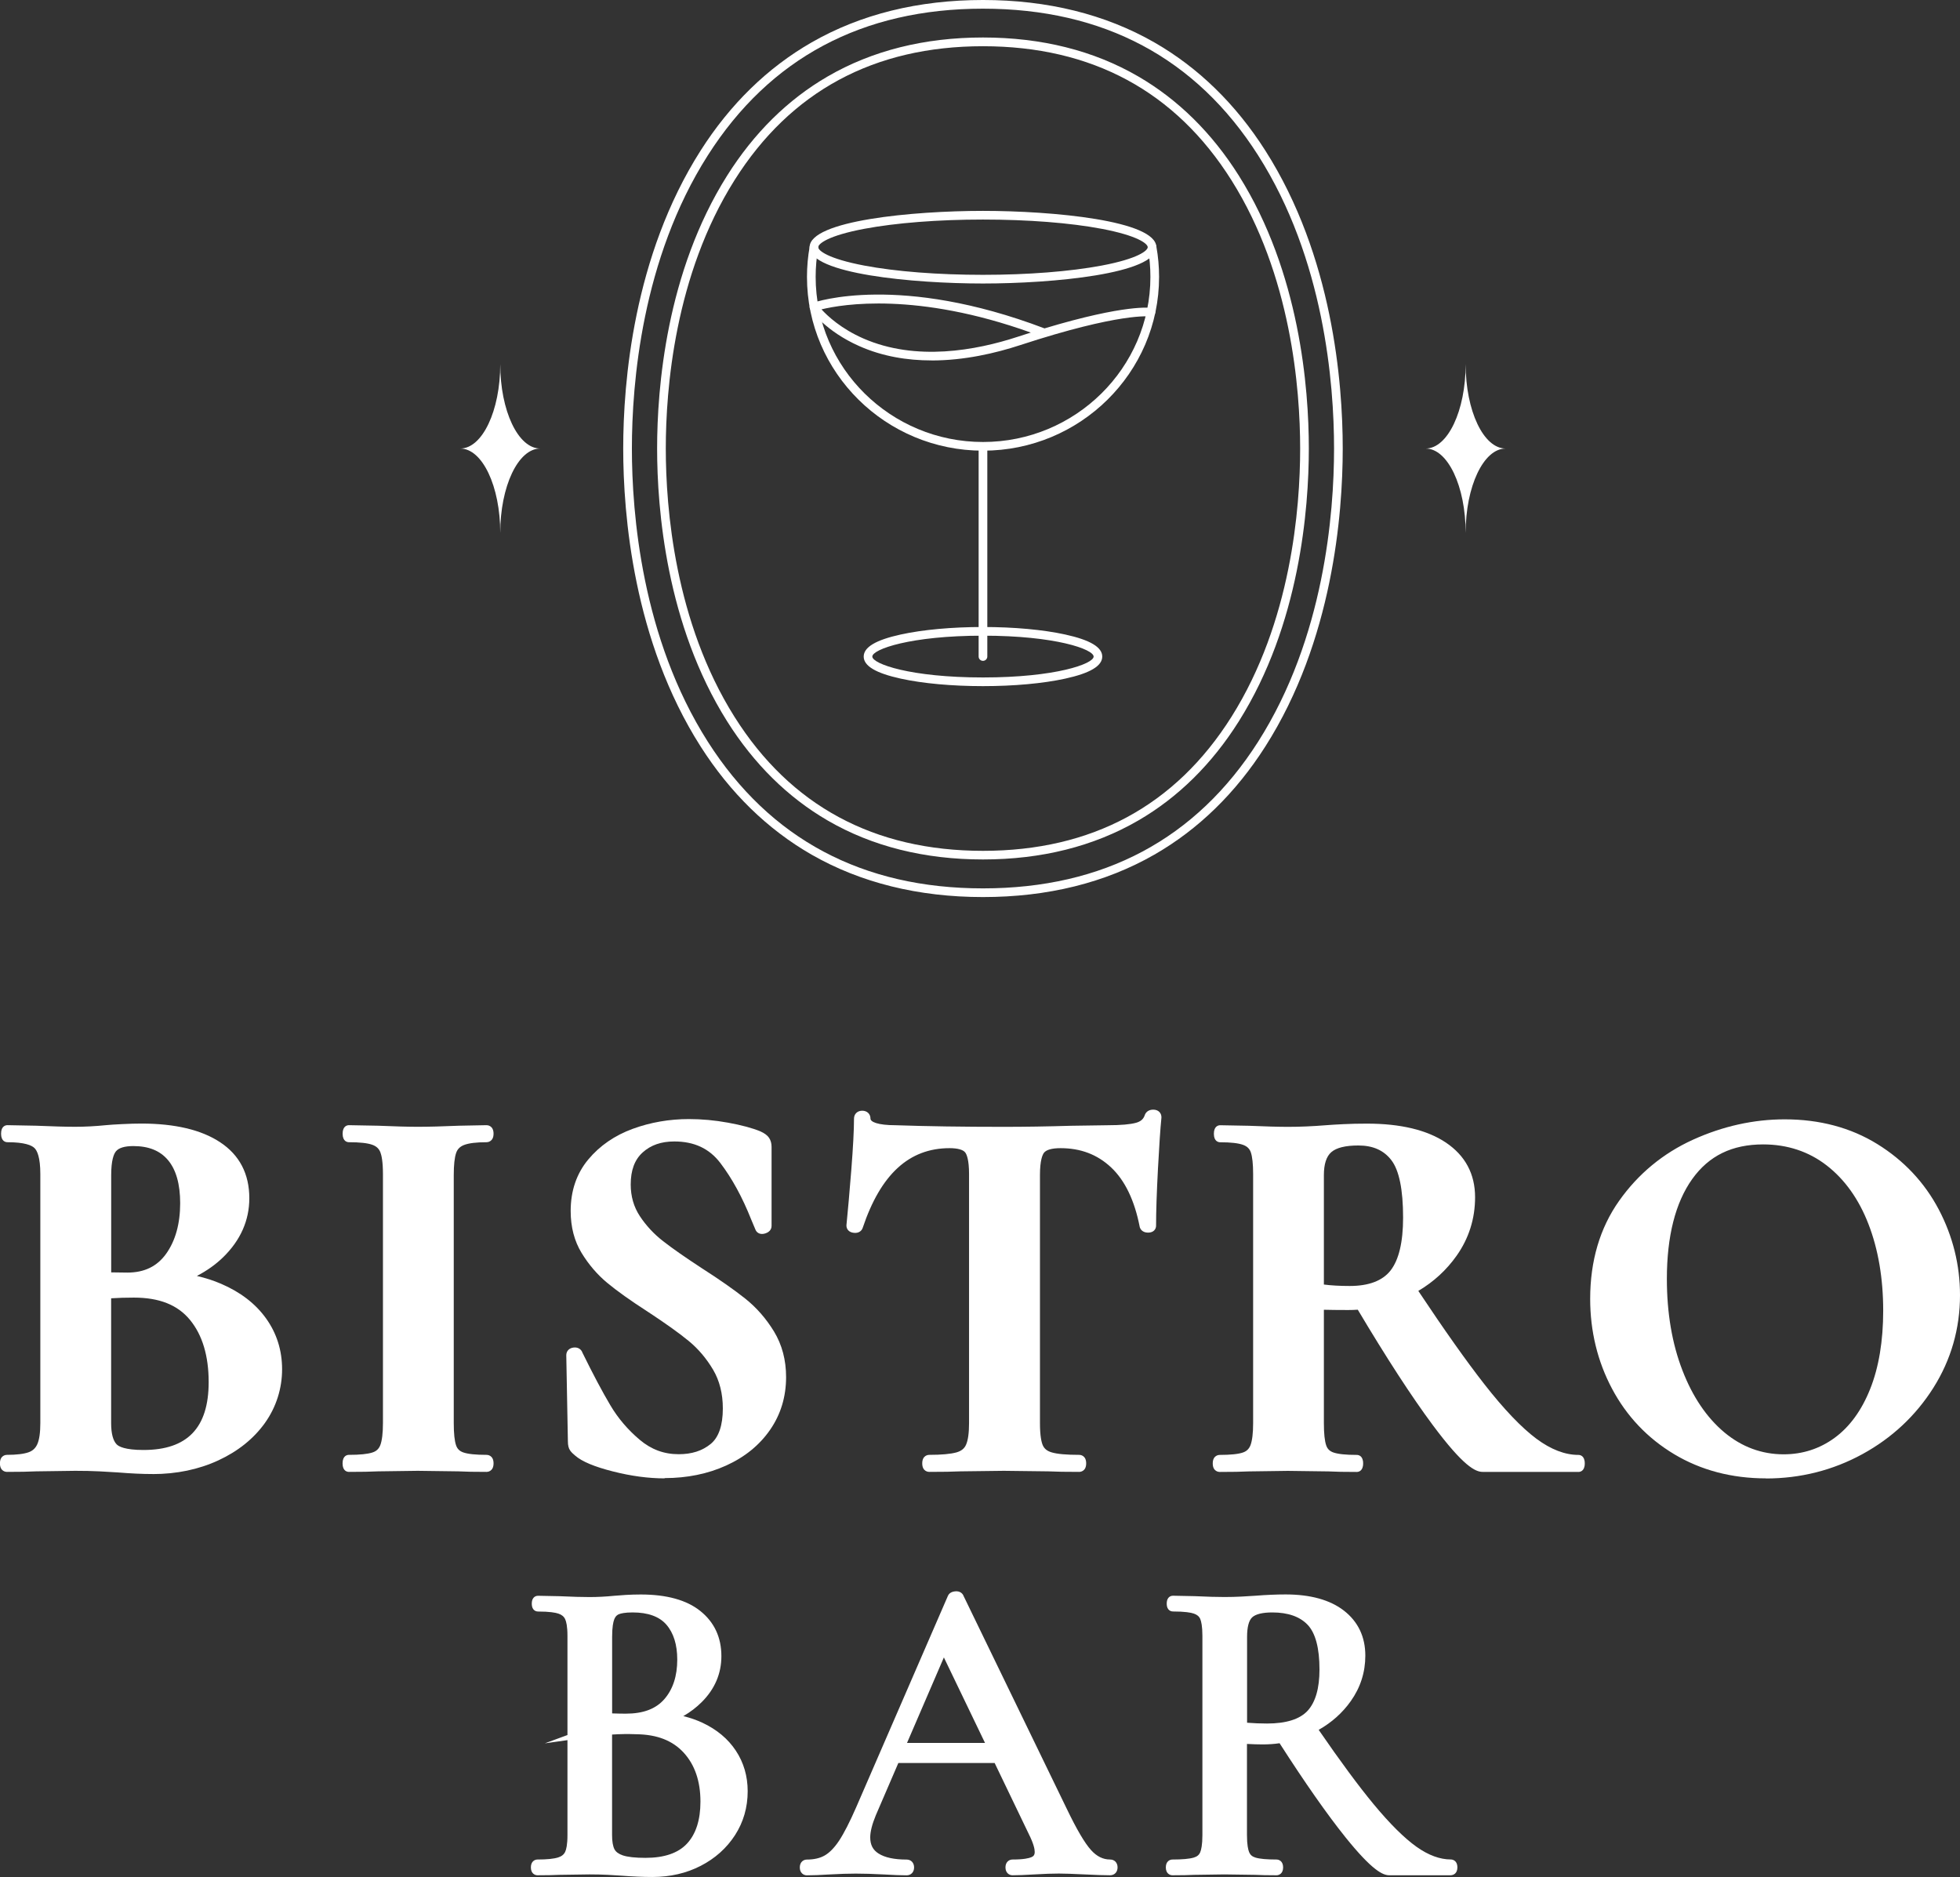 <?xml version="1.0" encoding="UTF-8"?>
<svg xmlns="http://www.w3.org/2000/svg" id="Capa_2" data-name="Capa 2" viewBox="0 0 365.95 350.43">
  <rect x="0" y="0" width="365.95" height="350.43" fill="#333333" stroke="none"/>
  <defs>
    <style>
      .cls-1 {
        fill: #fff;
        stroke-width: 0px;
      }
    </style>
  </defs>
  <g id="Capa_1-2" data-name="Capa 1">
    <g>
      <g>
        <g>
          <g>
            <g>
              <path class="cls-1" d="m183.53,52.93c-13.01,0-32.37-1.8-32.37-6.78s19.36-6.78,32.37-6.78,32.37,1.8,32.37,6.78-19.36,6.78-32.37,6.78Zm0-11.94c-8.38,0-16.26.62-22.17,1.73-6.79,1.28-8.59,2.8-8.59,3.43s1.79,2.14,8.59,3.43c5.91,1.12,13.79,1.73,22.17,1.73s16.26-.62,22.17-1.73c6.79-1.28,8.59-2.8,8.59-3.43s-1.79-2.14-8.59-3.43c-5.91-1.12-13.79-1.73-22.17-1.73Z"></path>
              <path class="cls-1" d="m183.53,84.14c-18.12,0-32.86-14.55-32.86-32.44,0-1.91.17-3.83.51-5.7.08-.44.5-.73.94-.65.44.08.73.5.65.94-.32,1.77-.48,3.59-.48,5.41,0,16.99,14.02,30.82,31.25,30.82s31.25-13.83,31.25-30.82c0-1.82-.16-3.64-.48-5.41-.08-.44.21-.86.65-.94.44-.08.86.21.94.65.34,1.87.51,3.78.51,5.7,0,17.88-14.74,32.44-32.86,32.44Z"></path>
            </g>
            <path class="cls-1" d="m183.53,123.38c-.45,0-.81-.36-.81-.81v-39.13c0-.45.36-.81.81-.81s.81.36.81.81v39.13c0,.45-.36.81-.81.81Z"></path>
            <path class="cls-1" d="m183.53,128.1c-5.79,0-11.24-.5-15.35-1.4-4.66-1.02-6.92-2.37-6.92-4.12s2.26-3.1,6.92-4.12c4.11-.9,9.56-1.4,15.35-1.4s11.24.5,15.35,1.4c4.66,1.02,6.92,2.37,6.92,4.12s-2.26,3.1-6.92,4.12c-4.11.9-9.56,1.4-15.35,1.4Zm0-9.42c-13.56,0-20.66,2.54-20.66,3.9s7.1,3.9,20.66,3.9,20.66-2.54,20.66-3.9-7.1-3.9-20.66-3.9Z"></path>
          </g>
          <path class="cls-1" d="m173.92,67.29c-4.49,0-9.12-.73-13.5-2.68-6.25-2.77-9.01-6.67-9.12-6.83-.14-.21-.18-.47-.1-.71s.26-.43.5-.51c.65-.23,16.28-5.52,43.32,4.75,15.28-4.59,19.81-3.84,20.01-3.81.44.08.73.5.65.94-.08.44-.5.73-.93.65-.1-.01-5.6-.77-24.26,5.34-4.61,1.51-10.45,2.87-16.56,2.87Zm-20.54-9.53c1.16,1.27,3.69,3.62,7.79,5.42,9.86,4.33,21.1,2.23,28.8-.29.86-.28,1.69-.55,2.49-.8-21.26-7.62-35.15-5.29-39.09-4.33Z"></path>
        </g>
        <path class="cls-1" d="m183.53,160.46c-10.92,0-20.68-2.44-28.99-7.27-7.44-4.32-13.76-10.55-18.78-18.52-11.37-18.06-13.07-39.66-13.07-50.94s1.7-32.88,13.07-50.94c5.02-7.97,11.34-14.21,18.78-18.52,8.31-4.82,18.06-7.27,28.99-7.27s20.68,2.44,28.99,7.27c7.44,4.32,13.76,10.55,18.78,18.52,11.37,18.06,13.07,39.66,13.07,50.94s-1.7,32.88-13.07,50.94c-5.02,7.97-11.34,14.21-18.78,18.52-8.31,4.82-18.06,7.27-28.99,7.27Zm0-151.83c-20.33,0-35.94,8.42-46.4,25.03-11.16,17.72-12.82,38.98-12.82,50.08s1.67,32.36,12.82,50.08c10.46,16.61,26.07,25.03,46.4,25.03s35.94-8.42,46.4-25.03c11.16-17.72,12.82-38.98,12.82-50.08s-1.67-32.36-12.82-50.08c-10.46-16.61-26.07-25.03-46.4-25.03Z"></path>
        <path class="cls-1" d="m183.53,167.48c-12.06,0-22.83-2.67-32-7.92-8.21-4.71-15.19-11.51-20.73-20.21-12.56-19.71-14.44-43.3-14.44-55.61s1.88-35.89,14.44-55.61c5.54-8.7,12.52-15.5,20.73-20.21,9.17-5.26,19.94-7.92,32-7.92s22.83,2.67,32,7.92c8.21,4.71,15.19,11.51,20.73,20.21,12.56,19.71,14.44,43.3,14.44,55.61s-1.88,35.89-14.44,55.61c-5.54,8.7-12.52,15.5-20.73,20.21-9.17,5.26-19.94,7.92-32,7.92Zm0-165.86c-22.5,0-39.79,9.21-51.37,27.38-12.34,19.37-14.18,42.61-14.18,54.74s1.84,35.37,14.18,54.74c11.58,18.17,28.86,27.38,51.37,27.38s39.79-9.21,51.37-27.38c12.34-19.37,14.18-42.61,14.18-54.74s-1.84-35.37-14.18-54.74c-11.58-18.17-28.86-27.38-51.37-27.38Z"></path>
      </g>
      <g>
        <path class="cls-1" d="m273.65,67.99h0c0,8.7-3.35,15.75-7.47,15.75h0c4.13,0,7.47,7.05,7.47,15.75h0c0-8.7,3.35-15.75,7.47-15.75h0c-4.13,0-7.47-7.05-7.47-15.75Z"></path>
        <path class="cls-1" d="m93.4,67.99h0c0,8.7-3.35,15.75-7.47,15.75h0c4.13,0,7.47,7.05,7.47,15.75h0c0-8.7,3.35-15.75,7.47-15.75h0c-4.13,0-7.47-7.05-7.47-15.75Z"></path>
      </g>
      <g>
        <g>
          <path class="cls-1" d="m40.9,240.58c3.45,1.47,6.11,3.51,7.98,6.12,1.87,2.61,2.81,5.59,2.81,8.94s-1,6.63-3.01,9.44c-2.01,2.81-4.79,5.04-8.33,6.68-3.55,1.64-7.5,2.46-11.85,2.46-1.87,0-4.02-.1-6.43-.3-.94-.07-2.09-.13-3.46-.2-1.37-.07-2.9-.1-4.57-.1l-7.33.1c-1.34.07-3.15.1-5.42.1-.2,0-.3-.2-.3-.6s.1-.6.3-.6c1.94,0,3.41-.18,4.42-.55,1-.37,1.72-1.04,2.16-2.01.43-.97.65-2.43.65-4.37v-46.49c0-2.81-.47-4.67-1.41-5.57-.94-.9-2.85-1.36-5.72-1.36-.14,0-.2-.2-.2-.6s.07-.6.2-.6l5.32.1c3.08.13,5.52.2,7.33.2s3.82-.1,5.82-.3c.67-.07,1.67-.13,3.01-.2,1.34-.07,2.51-.1,3.51-.1,6.09,0,10.81,1.1,14.16,3.31,3.35,2.21,5.02,5.42,5.02,9.64,0,3.88-1.52,7.31-4.57,10.29-3.05,2.98-7.41,5.04-13.1,6.18l1.1-1.81c4.48,0,8.45.74,11.9,2.21Zm-20.03-26.26c-.74.9-1.1,2.6-1.1,5.07v19.68l-3.72-.7c2.95.13,5.52.2,7.73.2,3.48,0,6.16-1.31,8.03-3.92,1.87-2.61,2.81-5.96,2.81-10.04,0-3.82-.84-6.71-2.51-8.69-1.67-1.97-4.08-2.96-7.23-2.96-1.94,0-3.28.45-4.02,1.36Zm19.08,43.73c0-5.15-1.24-9.24-3.72-12.25-2.48-3.01-6.23-4.52-11.25-4.52-3.28,0-6.12.2-8.53.6l3.31-1.21v25c0,2.21.43,3.77,1.31,4.67.87.9,2.78,1.36,5.72,1.36,8.77,0,13.15-4.55,13.15-13.66Z"></path>
          <path class="cls-1" d="m28.5,275.2c-1.89,0-4.08-.1-6.51-.3-.87-.06-2-.13-3.43-.2-1.38-.07-2.9-.1-4.52-.1l-7.32.1c-1.32.07-3.11.1-5.44.1-.13,0-1.29-.04-1.29-1.59s1.16-1.59,1.29-1.59c1.82,0,3.19-.17,4.08-.49.75-.27,1.27-.76,1.6-1.49.38-.84.57-2.17.57-3.96v-46.49c0-3.14-.6-4.38-1.1-4.86-.51-.49-1.8-1.08-5.04-1.08-.28,0-1.19-.11-1.19-1.59s.91-1.59,1.19-1.59l5.34.1c3.05.13,5.5.2,7.31.2s3.76-.1,5.73-.3c.7-.07,1.73-.14,3.06-.2,1.39-.07,2.55-.1,3.56-.1,6.26,0,11.21,1.17,14.7,3.48,3.63,2.39,5.46,5.91,5.46,10.46,0,4.14-1.64,7.84-4.87,11-1.38,1.35-3.02,2.52-4.92,3.51,1.59.37,3.1.85,4.51,1.46h0c3.6,1.54,6.43,3.71,8.4,6.46,1.99,2.77,3,5.97,3,9.51s-1.08,7.04-3.2,10.01c-2.1,2.94-5.04,5.3-8.72,7-3.66,1.69-7.79,2.55-12.26,2.55Zm-14.47-2.58c1.66,0,3.22.03,4.62.1,1.45.07,2.59.14,3.49.2,2.38.2,4.52.3,6.36.3,4.19,0,8.03-.8,11.43-2.37,3.37-1.56,6.05-3.7,7.94-6.35,1.88-2.63,2.83-5.61,2.83-8.86s-.88-5.93-2.63-8.36c-1.76-2.45-4.3-4.4-7.57-5.79h0c-2.11-.9-4.45-1.52-6.98-1.85-1.2.44-2.49.83-3.84,1.15,3.05.71,5.5,2.17,7.31,4.38,2.61,3.18,3.94,7.51,3.94,12.88,0,9.58-4.89,14.64-14.14,14.64-3.26,0-5.36-.54-6.44-1.66-1.06-1.1-1.58-2.85-1.58-5.35v-23.11c-.76.08-1.48.18-2.16.29l-.5-1.9,2.83-1.03-3.08-.58.23-1.96c.93.04,1.82.08,2.68.11v-18.1c0-2.74.43-4.6,1.33-5.69h0c.93-1.14,2.54-1.72,4.78-1.72,3.43,0,6.12,1.11,7.98,3.31,1.82,2.15,2.74,5.29,2.74,9.32,0,4.27-1.01,7.85-3,10.62-.61.85-1.3,1.58-2.07,2.18.94.04,1.85.11,2.75.21,2.85-1.1,5.2-2.55,7.02-4.32,2.87-2.81,4.27-5.95,4.27-9.58,0-3.9-1.5-6.78-4.58-8.81-3.17-2.09-7.75-3.15-13.61-3.15-.96,0-2.13.03-3.47.1-1.3.07-2.3.13-2.96.2-2.03.2-4.02.31-5.92.31s-4.32-.07-7.36-.2c.44.21.82.47,1.12.76,1.15,1.11,1.71,3.17,1.71,6.28v46.49c0,2.1-.24,3.66-.74,4.77-.46,1.02-1.17,1.78-2.13,2.27h.02s7.37-.1,7.37-.1h0Zm6.72-30.22v23.28c0,1.93.35,3.28,1.03,3.98.38.39,1.53,1.05,5.01,1.05,8.19,0,12.17-4.14,12.17-12.67,0-4.89-1.17-8.8-3.49-11.62-2.3-2.8-5.73-4.16-10.48-4.16-1.5,0-2.91.04-4.23.13Zm0-2.13v.15c1.33-.08,2.74-.13,4.23-.13.56,0,1.11.02,1.65.06l.8-1.31c-1.12.35-2.34.53-3.66.53-.94,0-1.96-.01-3.03-.04v.74Zm0-2.72c1.07.02,2.09.04,3.03.04,3.17,0,5.54-1.15,7.23-3.5,1.74-2.43,2.63-5.61,2.63-9.46,0-3.56-.77-6.26-2.28-8.05-1.49-1.76-3.61-2.61-6.47-2.61-1.62,0-2.71.33-3.25.99h0c-.4.49-.88,1.67-.88,4.45v18.15Z"></path>
        </g>
        <g>
          <path class="cls-1" d="m84.23,270.2c.33.94.99,1.57,1.96,1.91.97.34,2.53.5,4.67.5.2,0,.3.2.3.6s-.1.6-.3.6c-2.21,0-3.95-.03-5.22-.1l-7.63-.1-7.43.1c-1.34.07-3.15.1-5.42.1-.14,0-.2-.2-.2-.6s.07-.6.2-.6c2.14,0,3.71-.17,4.72-.5,1-.33,1.69-.99,2.06-1.96.37-.97.55-2.46.55-4.47v-46.49c0-2.01-.19-3.48-.55-4.42-.37-.94-1.05-1.59-2.06-1.96-1-.37-2.58-.55-4.72-.55-.14,0-.2-.2-.2-.6s.07-.6.2-.6l5.42.1c3.08.13,5.56.2,7.43.2,2.07,0,4.65-.07,7.73-.2l5.12-.1c.2,0,.3.2.3.6s-.1.6-.3.6c-2.08,0-3.61.2-4.62.6-1,.4-1.67,1.09-2.01,2.06-.34.97-.5,2.46-.5,4.47v46.29c0,2.08.17,3.58.5,4.52Z"></path>
          <path class="cls-1" d="m90.85,274.8c-2.26,0-3.99-.03-5.27-.1l-7.59-.1-7.4.1c-1.32.07-3.11.1-5.44.1-.28,0-1.19-.11-1.19-1.59s.91-1.59,1.19-1.59c2.03,0,3.51-.15,4.41-.45.73-.24,1.18-.68,1.45-1.37.32-.86.49-2.24.49-4.12v-46.49c0-2.33-.26-3.49-.48-4.06-.27-.68-.74-1.12-1.48-1.39-.89-.33-2.36-.49-4.38-.49-.28,0-1.19-.11-1.19-1.59s.91-1.59,1.19-1.59l5.44.1c3.05.13,5.53.2,7.41.2,2.08,0,4.66-.07,7.69-.2l5.14-.1h0c.16,0,1.31.05,1.31,1.59s-1.16,1.59-1.29,1.59c-1.94,0-3.37.18-4.25.53-.74.3-1.2.76-1.44,1.46-.3.86-.45,2.26-.45,4.15v46.29c0,1.96.15,3.36.44,4.18h0c.23.66.66,1.07,1.35,1.31.86.3,2.32.45,4.35.45.13,0,1.29.04,1.29,1.59s-1.16,1.59-1.29,1.59Zm-20.03-62.64c.95.5,1.63,1.25,2.02,2.25.42,1.07.62,2.63.62,4.78v46.49c0,2.15-.2,3.72-.62,4.82-.38,1-1.02,1.74-1.91,2.22l7.05-.1,7.14.09c-.87-.48-1.49-1.22-1.84-2.19h0c-.38-1.05-.56-2.64-.56-4.85v-46.29c0-2.14.18-3.71.56-4.79.38-1.09,1.08-1.91,2.11-2.44-2.88.12-5.37.19-7.4.19-1.84,0-4.26-.06-7.18-.19Z"></path>
        </g>
        <g>
          <path class="cls-1" d="m118.62,227.63c1.24,1.87,2.76,3.51,4.57,4.92,1.81,1.41,4.25,3.11,7.33,5.12,3.35,2.14,6.02,4.02,8.03,5.62s3.71,3.56,5.12,5.87c1.41,2.31,2.11,4.97,2.11,7.98,0,3.48-.94,6.58-2.81,9.29-1.87,2.71-4.47,4.82-7.78,6.33-3.31,1.51-7.01,2.26-11.09,2.26-2.95,0-6.07-.42-9.39-1.26-3.31-.84-5.54-1.76-6.68-2.76-.34-.27-.59-.52-.75-.75-.17-.23-.25-.62-.25-1.16l-.3-15.96v-.1c0-.27.17-.42.5-.45.33-.03.53.08.6.35,2.01,4.08,3.77,7.4,5.27,9.94,1.51,2.54,3.41,4.79,5.72,6.73,2.31,1.94,4.94,2.91,7.88,2.91,2.68,0,4.89-.72,6.63-2.16,1.74-1.44,2.61-3.9,2.61-7.38,0-2.95-.65-5.52-1.96-7.73-1.31-2.21-2.9-4.08-4.77-5.62-1.87-1.54-4.45-3.38-7.73-5.52-3.21-2.07-5.71-3.85-7.48-5.32-1.77-1.47-3.3-3.25-4.57-5.32-1.27-2.07-1.91-4.52-1.91-7.33,0-3.55,1.02-6.54,3.06-8.99,2.04-2.44,4.67-4.25,7.88-5.42,3.21-1.17,6.59-1.76,10.14-1.76,2.34,0,4.72.22,7.13.65,2.41.44,4.35.95,5.82,1.56.6.27,1,.55,1.2.85.2.3.3.69.3,1.15v14.76c0,.2-.17.35-.5.45-.34.1-.54.05-.6-.15l-.8-1.91c-1.67-4.22-3.63-7.8-5.87-10.74-2.24-2.94-5.37-4.42-9.39-4.42-2.68,0-4.87.77-6.58,2.31-1.71,1.54-2.56,3.78-2.56,6.73,0,2.41.62,4.55,1.86,6.43Z"></path>
          <path class="cls-1" d="m124.09,276.01c-3.01,0-6.25-.43-9.63-1.29-3.48-.88-5.8-1.85-7.07-2.96-.4-.32-.71-.63-.93-.94-.29-.4-.43-.97-.43-1.73l-.3-16.07c0-.79.55-1.35,1.39-1.44.78-.08,1.4.3,1.63.97,1.97,4.01,3.72,7.31,5.2,9.8,1.44,2.44,3.3,4.61,5.51,6.47,2.14,1.8,4.51,2.68,7.25,2.68,2.46,0,4.42-.63,6-1.93,1.49-1.24,2.25-3.46,2.25-6.62,0-2.75-.61-5.18-1.82-7.23-1.24-2.09-2.77-3.9-4.55-5.36-1.83-1.51-4.41-3.34-7.64-5.46-3.23-2.08-5.78-3.9-7.57-5.39-1.85-1.53-3.46-3.41-4.78-5.57-1.36-2.22-2.05-4.86-2.05-7.85,0-3.77,1.11-7.01,3.29-9.62,2.14-2.57,4.94-4.49,8.3-5.72,3.31-1.21,6.84-1.82,10.48-1.82,2.39,0,4.84.22,7.3.67,2.47.45,4.5.99,6.02,1.61.81.36,1.34.76,1.65,1.22.31.46.47,1.04.47,1.7v14.76c0,.31-.12,1.07-1.21,1.4-.96.29-1.59-.16-1.81-.74l-.79-1.88c-1.64-4.13-3.57-7.67-5.75-10.53-2.06-2.71-4.88-4.03-8.6-4.03-2.45,0-4.38.67-5.91,2.05-1.5,1.36-2.23,3.32-2.23,5.99,0,2.2.57,4.18,1.69,5.88h0c1.17,1.78,2.63,3.35,4.35,4.69,1.78,1.39,4.23,3.09,7.26,5.07,3.36,2.15,6.09,4.07,8.11,5.68,2.09,1.67,3.89,3.73,5.35,6.13,1.49,2.46,2.25,5.31,2.25,8.5,0,3.67-1,6.98-2.99,9.85-1.97,2.85-4.72,5.09-8.19,6.66-3.43,1.56-7.3,2.35-11.5,2.35Zm-16.35-21.02l.27,14.09c0,.47.07.61.07.61.07.1.23.29.56.54l.04.03c.7.62,2.35,1.56,6.26,2.54,3.22.81,6.3,1.23,9.15,1.23,3.92,0,7.52-.73,10.69-2.17,3.13-1.42,5.61-3.44,7.38-5.99,1.75-2.53,2.64-5.47,2.64-8.73,0-2.81-.66-5.33-1.96-7.47-1.34-2.2-2.99-4.09-4.89-5.62-1.96-1.57-4.64-3.44-7.95-5.56-3.09-2.01-5.58-3.75-7.4-5.17-1.89-1.47-3.5-3.2-4.79-5.16-1.34-2.03-2.02-4.37-2.02-6.97,0-3.22.97-5.73,2.89-7.46,1.89-1.7,4.32-2.56,7.24-2.56,4.32,0,7.74,1.62,10.17,4.81,2.29,3.01,4.31,6.7,6.01,10.98h0s0-12.79,0-12.79c0-.18-.02-.44-.14-.61-.02-.02-.16-.22-.78-.5-1.37-.56-3.26-1.06-5.6-1.49-2.34-.42-4.68-.64-6.95-.64-3.41,0-6.71.57-9.8,1.7-3.03,1.11-5.54,2.83-7.46,5.13-1.88,2.25-2.83,5.06-2.83,8.35,0,2.62.59,4.91,1.76,6.81,1.21,1.97,2.67,3.68,4.36,5.08,1.73,1.44,4.22,3.21,7.39,5.25,3.3,2.16,5.93,4.04,7.82,5.59,1.96,1.61,3.64,3.59,4.99,5.88,1.39,2.35,2.1,5.12,2.1,8.23,0,3.77-1,6.51-2.97,8.14-1.91,1.58-4.36,2.39-7.26,2.39-3.17,0-6.04-1.06-8.52-3.14-2.38-2-4.38-4.35-5.94-6.98-1.31-2.21-2.82-5.02-4.5-8.38Z"></path>
        </g>
        <g>
          <path class="cls-1" d="m160.13,228.93c-.07.2-.27.29-.6.25-.34-.03-.5-.15-.5-.35.27-2.68.57-6.14.9-10.39.33-4.25.5-7.45.5-9.59,0-.33.18-.5.55-.5s.55.17.55.5c0,1.47,1.91,2.21,5.72,2.21,5.76.2,12.48.3,20.18.3,3.95,0,8.13-.07,12.55-.2l6.83-.1c2.54,0,4.4-.17,5.57-.5,1.17-.33,1.92-1,2.26-2.01.07-.27.28-.4.65-.4s.55.13.55.4c-.2,2.01-.42,5.22-.65,9.64-.24,4.42-.35,7.97-.35,10.64,0,.2-.17.3-.5.3s-.54-.1-.6-.3c-1-5.15-2.88-9.02-5.62-11.6-2.75-2.58-6.12-3.87-10.14-3.87-1.94,0-3.23.42-3.87,1.26-.64.84-.95,2.43-.95,4.77v46.29c0,2.08.2,3.58.6,4.52.4.94,1.17,1.57,2.31,1.91,1.14.34,2.95.5,5.42.5.2,0,.3.2.3.6s-.1.6-.3.6c-2.41,0-4.32-.03-5.72-.1l-8.33-.1-8.13.1c-1.41.07-3.35.1-5.82.1-.2,0-.3-.2-.3-.6s.1-.6.3-.6c2.41,0,4.2-.17,5.37-.5,1.17-.33,1.97-.99,2.41-1.96.43-.97.65-2.46.65-4.47v-46.49c0-2.27-.3-3.82-.9-4.62s-1.84-1.21-3.71-1.21c-7.97,0-13.69,5.19-17.17,15.56Z"></path>
          <path class="cls-1" d="m201.5,274.8c-2.46,0-4.35-.03-5.77-.1l-8.3-.1-8.11.1c-1.39.07-3.31.1-5.84.1-.13,0-1.29-.04-1.29-1.59s1.16-1.59,1.29-1.59c2.31,0,4.03-.16,5.1-.46.89-.25,1.47-.71,1.78-1.41.38-.84.57-2.2.57-4.06v-46.49c0-2.68-.44-3.67-.71-4.03-.39-.52-1.43-.81-2.92-.81-7.56,0-12.87,4.87-16.23,14.89h0c-.17.51-.69,1.02-1.64.92-1.02-.1-1.39-.78-1.39-1.33v-.1c.27-2.65.57-6.14.91-10.37.33-4.21.5-7.41.5-9.51,0-.88.63-1.49,1.54-1.49s1.54.61,1.54,1.49c0,.56,1.24,1.22,4.74,1.22,5.74.2,12.52.3,20.18.3,3.96,0,8.17-.07,12.52-.2l6.84-.1c2.46,0,4.24-.16,5.31-.46.85-.24,1.35-.67,1.59-1.35.16-.54.65-1.1,1.6-1.1,1.06,0,1.54.72,1.54,1.39v.1c-.2,2-.42,5.22-.65,9.59-.23,4.36-.35,7.93-.35,10.59,0,.64-.46,1.29-1.49,1.29-1.13,0-1.47-.75-1.54-.98l-.03-.12c-.96-4.92-2.75-8.64-5.33-11.07-2.58-2.42-5.68-3.6-9.46-3.6-1.58,0-2.65.3-3.08.86-.28.37-.75,1.4-.75,4.17v46.29c0,2.41.28,3.57.52,4.13.29.67.82,1.1,1.68,1.35,1.04.31,2.77.46,5.14.46.13,0,1.29.04,1.29,1.59s-1.16,1.59-1.29,1.59Zm-24.2-62.42c2.22,0,3.7.52,4.51,1.6.74.99,1.1,2.69,1.1,5.21v46.49c0,2.17-.24,3.76-.74,4.87-.43.97-1.15,1.69-2.13,2.16l7.39-.09,7.48.09c-.96-.47-1.64-1.18-2.05-2.13-.46-1.07-.68-2.68-.68-4.91v-46.29c0-2.59.38-4.35,1.16-5.37.84-1.11,2.36-1.64,4.65-1.64,4.25,0,7.89,1.39,10.82,4.13,2.27,2.13,3.98,5.1,5.11,8.86.06-2.09.16-4.51.3-7.24.17-3.23.33-5.84.49-7.8-.52.54-1.21.94-2.04,1.18-1.27.36-3.18.54-5.84.54l-6.81.1c-4.35.13-8.59.2-12.57.2-7.68,0-14.49-.1-20.22-.3-1.23,0-4.33,0-5.84-1.33-.06,2.02-.22,4.63-.47,7.8-.21,2.67-.41,5.04-.59,7.1,3.7-8.79,9.4-13.24,16.98-13.24Zm-18.11,16.23s0,0,0,0h0Z"></path>
        </g>
        <g>
          <path class="cls-1" d="m269.38,214.12c3.35,2.24,5.02,5.37,5.02,9.39s-1.09,7.26-3.26,10.34c-2.18,3.08-5,5.47-8.48,7.18-3.48,1.71-7.13,2.56-10.94,2.56-2.61,0-4.45-.03-5.52-.1v22.19c0,2.08.17,3.58.5,4.52.33.94.99,1.57,1.96,1.91.97.34,2.53.5,4.67.5.13,0,.2.2.2.6s-.07.6-.2.6c-2.21,0-3.95-.03-5.22-.1l-7.63-.1-7.33.1c-1.34.07-3.15.1-5.42.1-.2,0-.3-.2-.3-.6s.1-.6.3-.6c2.14,0,3.7-.17,4.67-.5.97-.33,1.64-.99,2.01-1.96.37-.97.55-2.46.55-4.47v-46.49c0-2.01-.17-3.48-.5-4.42-.34-.94-1-1.59-2.01-1.96-1-.37-2.54-.55-4.62-.55-.14,0-.2-.2-.2-.6s.07-.6.2-.6l5.32.1c3.08.13,5.52.2,7.33.2,2.27,0,4.65-.1,7.13-.3.87-.07,1.96-.13,3.26-.2,1.31-.07,2.76-.1,4.37-.1,6.09,0,10.81,1.12,14.16,3.36Zm-8.84,1.86c-1.61-2.07-3.92-3.11-6.93-3.11-2.68,0-4.59.5-5.72,1.51-1.14,1-1.71,2.68-1.71,5.02v21.29c1.61.27,3.55.4,5.82.4,3.88,0,6.68-1.09,8.38-3.26,1.71-2.17,2.56-5.67,2.56-10.49,0-5.49-.8-9.27-2.41-11.35Zm7.73,49.45c-4.15-5.59-9.17-13.37-15.06-23.34l9.24-2.81c5.56,8.43,10.19,15.03,13.91,19.78,3.72,4.75,7.01,8.2,9.89,10.34,2.88,2.14,5.69,3.21,8.43,3.21.13,0,.2.2.2.6s-.07.6-.2.6h-17.87c-1.54,0-4.39-2.79-8.53-8.38Z"></path>
          <path class="cls-1" d="m294.68,274.8h-17.87c-1.31,0-3.55-1-9.33-8.78h0c-3.88-5.22-8.58-12.45-13.97-21.5-.6.04-1.2.06-1.8.06-1.94,0-3.44-.02-4.53-.05v21.16c0,1.96.15,3.36.44,4.18.23.66.66,1.07,1.35,1.31.86.3,2.32.45,4.35.45.28,0,1.19.11,1.19,1.59s-.91,1.59-1.19,1.59c-2.26,0-3.99-.03-5.27-.1l-7.59-.1-7.3.1c-1.32.07-3.11.1-5.44.1-.13,0-1.29-.04-1.29-1.59s1.16-1.59,1.29-1.59c2.02,0,3.49-.15,4.35-.45.7-.24,1.14-.68,1.41-1.37.32-.85.49-2.24.49-4.12v-46.49c0-1.88-.15-3.26-.44-4.09-.24-.66-.69-1.09-1.42-1.36-.89-.33-2.33-.49-4.28-.49-.28,0-1.19-.11-1.19-1.59s.91-1.59,1.19-1.59l5.34.1c3.05.13,5.5.2,7.31.2,2.24,0,4.61-.1,7.05-.3.9-.07,2.01-.14,3.29-.2,1.34-.07,2.82-.1,4.42-.1,6.26,0,11.21,1.19,14.71,3.53h0c3.62,2.43,5.46,5.86,5.46,10.21,0,4.01-1.16,7.68-3.44,10.91-1.9,2.69-4.3,4.89-7.16,6.58,4.86,7.31,9.01,13.17,12.35,17.44,3.64,4.66,6.91,8.08,9.7,10.16,2.69,2,5.33,3.02,7.84,3.02.28,0,1.19.11,1.19,1.59s-.91,1.59-1.19,1.59Zm-39.02-30.53c5.17,8.63,9.67,15.54,13.4,20.57h0c5.5,7.41,7.32,7.99,7.74,7.99h13.62c-1.58-.57-3.18-1.45-4.77-2.64-2.94-2.18-6.33-5.72-10.08-10.53-3.4-4.34-7.61-10.3-12.55-17.72-2.37,1.15-4.84,1.93-7.37,2.33Zm-22.28-32.11c.95.5,1.62,1.27,1.98,2.28.38,1.06.56,2.61.56,4.75v46.49c0,2.15-.2,3.72-.62,4.82-.38,1-1.01,1.74-1.88,2.22l7.02-.1,7.15.09c-.87-.48-1.49-1.23-1.84-2.19-.38-1.05-.56-2.64-.56-4.85v-23.24l1.05.07c1.03.07,2.87.1,5.46.1.22,0,.44,0,.66,0,0,0,0,0,0,0l-.31-.52h-.05c-2.32,0-4.34-.14-5.99-.41l-.83-.14v-22.12c0-2.63.69-4.57,2.04-5.76,1.34-1.18,3.42-1.75,6.38-1.75,3.32,0,5.91,1.18,7.71,3.5h0c1.76,2.28,2.62,6.18,2.62,11.95,0,5.1-.91,8.73-2.77,11.1-.07.09-.15.18-.22.27l1.92-.58.41.62c.14.21.28.42.41.62,2.66-1.55,4.89-3.59,6.64-6.07,2.05-2.9,3.08-6.18,3.08-9.77s-1.5-6.5-4.58-8.57c-3.17-2.12-7.75-3.2-13.61-3.2-1.56,0-3.02.03-4.32.1-1.27.07-2.36.13-3.24.2-2.48.2-4.91.3-7.2.3-1.78,0-4.16-.06-7.08-.19Zm27.17,28.72l-4,1.22c1.36-.28,2.69-.69,4-1.22Zm-13.38-1.06c1.38.18,3,.27,4.84.27,3.55,0,6.11-.97,7.61-2.88,1.56-1.99,2.35-5.31,2.35-9.88,0-5.24-.74-8.85-2.2-10.74h0c-1.42-1.84-3.43-2.73-6.15-2.73-2.42,0-4.12.42-5.07,1.26-.91.8-1.37,2.24-1.37,4.28v20.43Z"></path>
        </g>
        <g>
          <path class="cls-1" d="m313.1,270.65c-4.85-2.91-8.6-6.86-11.25-11.85-2.65-4.99-3.97-10.43-3.97-16.32,0-6.89,1.74-12.8,5.22-17.72,3.48-4.92,7.95-8.62,13.4-11.09,5.45-2.48,11.03-3.72,16.72-3.72,6.36,0,11.95,1.49,16.77,4.47,4.82,2.98,8.52,6.91,11.1,11.8,2.58,4.89,3.87,10.08,3.87,15.56,0,6.09-1.61,11.68-4.82,16.77-3.21,5.09-7.51,9.1-12.9,12.05-5.39,2.95-11.23,4.42-17.52,4.42s-11.77-1.46-16.62-4.37Zm30.02-1.41c2.98-2.17,5.3-5.35,6.98-9.54,1.67-4.18,2.51-9.19,2.51-15.01,0-6.16-.94-11.66-2.81-16.52-1.87-4.85-4.59-8.65-8.13-11.4-3.55-2.74-7.7-4.12-12.45-4.12-6.09,0-10.78,2.29-14.06,6.88-3.28,4.59-4.92,10.99-4.92,19.23,0,6.49.99,12.3,2.96,17.42,1.97,5.12,4.68,9.12,8.13,12,3.45,2.88,7.35,4.32,11.7,4.32,3.75,0,7.11-1.09,10.09-3.26Z"></path>
          <path class="cls-1" d="m329.72,276.01c-6.38,0-12.14-1.52-17.13-4.51h0c-4.99-2.99-8.89-7.11-11.61-12.23-2.71-5.1-4.08-10.75-4.08-16.78,0-7.07,1.82-13.23,5.4-18.29,3.56-5.04,8.21-8.88,13.8-11.42,5.56-2.52,11.32-3.8,17.13-3.8,6.51,0,12.33,1.55,17.29,4.62,4.95,3.06,8.8,7.16,11.45,12.18,2.64,5.01,3.98,10.4,3.98,16.02,0,6.25-1.67,12.07-4.97,17.3-3.29,5.21-7.75,9.38-13.26,12.39-5.51,3.01-11.56,4.54-18,4.54Zm3.51-65.06c-5.52,0-11.01,1.22-16.31,3.63-5.27,2.39-9.65,6.01-13.01,10.77-3.34,4.73-5.04,10.5-5.04,17.15,0,5.7,1.3,11.04,3.85,15.85,2.55,4.8,6.21,8.66,10.88,11.46h0c4.67,2.8,10.09,4.23,16.11,4.23s11.83-1.45,17.05-4.3c5.22-2.85,9.43-6.79,12.54-11.71,3.1-4.9,4.67-10.37,4.67-16.24,0-5.3-1.26-10.38-3.75-15.1-2.48-4.71-6.1-8.55-10.74-11.42-4.64-2.87-10.11-4.32-16.25-4.32Zm-.2,62.55c-4.57,0-8.72-1.53-12.33-4.55-3.56-2.97-6.4-7.14-8.42-12.4-2.01-5.21-3.03-11.19-3.03-17.78,0-8.41,1.72-15.07,5.1-19.8,3.46-4.84,8.46-7.29,14.86-7.29,4.95,0,9.35,1.45,13.06,4.32,3.68,2.85,6.52,6.82,8.45,11.82,1.91,4.95,2.88,10.63,2.88,16.87,0,5.92-.87,11.09-2.58,15.38-1.74,4.34-4.2,7.69-7.31,9.97h0c-3.14,2.29-6.73,3.45-10.67,3.45Zm-3.82-59.84c-5.81,0-10.14,2.11-13.25,6.46-3.14,4.39-4.74,10.67-4.74,18.65,0,6.34.97,12.08,2.9,17.06,1.9,4.94,4.54,8.84,7.84,11.6,3.25,2.71,6.97,4.09,11.06,4.09,3.52,0,6.72-1.03,9.51-3.07h0c2.81-2.05,5.05-5.12,6.64-9.11,1.62-4.05,2.44-8.98,2.44-14.64,0-6-.92-11.44-2.75-16.16-1.8-4.66-4.43-8.35-7.82-10.97-3.35-2.59-7.34-3.91-11.85-3.91Z"></path>
        </g>
        <g>
          <path class="cls-1" d="m130.72,322.53c2.52,1.18,4.46,2.8,5.82,4.86,1.37,2.06,2.05,4.41,2.05,7.03,0,2.84-.74,5.4-2.21,7.67-1.47,2.28-3.48,4.07-6.02,5.38-2.54,1.31-5.4,1.97-8.55,1.97-1.71,0-3.59-.08-5.62-.24-.75-.05-1.63-.11-2.65-.16-1.02-.05-2.17-.08-3.45-.08l-5.62.08c-1.02.05-2.38.08-4.1.08-.16,0-.24-.16-.24-.48s.08-.48.24-.48c1.87,0,3.27-.15,4.18-.44.91-.29,1.54-.82,1.89-1.57.35-.75.52-1.93.52-3.53v-37.19c0-1.61-.17-2.78-.52-3.53-.35-.75-.96-1.27-1.85-1.57-.88-.29-2.26-.44-4.14-.44-.11,0-.16-.16-.16-.48s.05-.48.16-.48l4.02.08c2.36.11,4.23.16,5.62.16,1.5,0,3.08-.08,4.74-.24.59-.05,1.3-.11,2.13-.16.83-.05,1.73-.08,2.69-.08,4.6,0,8.1.95,10.48,2.85,2.38,1.9,3.57,4.46,3.57,7.67,0,3-1.12,5.62-3.37,7.87-2.25,2.25-5.3,3.83-9.16,4.74l.88-1.04c3.27,0,6.16.59,8.68,1.77Zm-15.54-22.09c-.67.27-1.15.79-1.45,1.57-.29.78-.44,1.97-.44,3.57v15.74l-2.65-.64c2.3.16,4.36.24,6.18.24,3.53,0,6.19-1.02,7.95-3.05,1.77-2.03,2.65-4.71,2.65-8.03,0-3.05-.76-5.45-2.29-7.19-1.53-1.74-3.87-2.61-7.03-2.61-1.29,0-2.26.13-2.93.4Zm13.82,44.42c1.85-1.98,2.77-4.82,2.77-8.51,0-4.07-1.12-7.34-3.37-9.8-2.25-2.46-5.44-3.72-9.56-3.78-2.68-.11-5.33.03-7.95.4l2.41-.88v20.32c0,1.34.19,2.37.56,3.09.37.72,1.07,1.26,2.09,1.61,1.02.35,2.54.52,4.58.52,3.8,0,6.63-.99,8.47-2.97Z"></path>
          <path class="cls-1" d="m121.8,350.43c-1.74,0-3.65-.08-5.7-.24-.74-.05-1.62-.11-2.63-.16-1.02-.05-2.16-.08-3.4-.08l-5.61.08c-.99.05-2.38.08-4.11.08-.46,0-1.23-.31-1.23-1.47s.77-1.47,1.23-1.47c1.76,0,3.06-.13,3.87-.39.65-.21,1.06-.54,1.3-1.04.2-.42.43-1.31.43-3.12v-17.74l-4.22.6,4.22-1.55v-18.51c0-1.81-.23-2.69-.43-3.12-.23-.5-.64-.83-1.26-1.04-.54-.18-1.64-.39-3.82-.39-.19,0-1.15-.07-1.15-1.47s.96-1.47,1.15-1.47l4.04.08c2.34.11,4.22.16,5.6.16,1.46,0,3.02-.08,4.64-.24.6-.05,1.32-.11,2.16-.16.87-.05,1.79-.08,2.76-.08,4.81,0,8.55,1.03,11.1,3.07,2.62,2.09,3.95,4.93,3.95,8.44,0,3.26-1.23,6.14-3.66,8.57-1,1-2.15,1.88-3.45,2.63,1.26.3,2.46.72,3.58,1.24h0c2.67,1.25,4.77,3,6.23,5.21,1.47,2.22,2.21,4.77,2.21,7.57,0,3.02-.8,5.78-2.37,8.21-1.56,2.41-3.71,4.34-6.4,5.72-2.67,1.38-5.7,2.08-9.01,2.08Zm-11.73-2.46c1.29,0,2.46.03,3.51.08.65.03,1.24.07,1.78.1-1.13-.44-1.93-1.11-2.39-1.99-.45-.87-.67-2.03-.67-3.55v-18.62c-.43.05-.86.1-1.28.16l-3.09.44v18.02c0,1.77-.2,3.06-.61,3.95-.28.6-.68,1.08-1.21,1.46l3.95-.06h0Zm19.65-2.43c-1.07,1.15-2.43,2-4.07,2.54,1.51-.31,2.94-.8,4.26-1.49,2.38-1.23,4.28-2.92,5.65-5.04,1.36-2.1,2.05-4.5,2.05-7.13,0-2.41-.63-4.59-1.88-6.48-1.26-1.9-3.08-3.41-5.42-4.51-1.76-.82-3.73-1.34-5.9-1.56-.43.16-.88.31-1.34.45,2.43.63,4.46,1.82,6.05,3.56,2.41,2.64,3.63,6.16,3.63,10.47,0,3.94-1.02,7.03-3.04,9.19h0Zm-15.44-21.72v18.8c0,1.17.15,2.06.45,2.64.26.49.76.86,1.53,1.13.91.31,2.34.47,4.26.47,3.5,0,6.11-.89,7.75-2.66h0c1.66-1.78,2.51-4.42,2.51-7.84,0-3.8-1.05-6.87-3.12-9.13-2.08-2.27-4.97-3.4-8.84-3.45-1.52-.06-3.04-.04-4.54.06Zm-8.09-23.76c.49.37.86.84,1.13,1.41.41.89.61,2.19.61,3.95v17.78l3.54-1.3-1.07-.26.3-1.95c.54.04,1.07.07,1.59.1v-14.22c0-1.74.17-3.03.51-3.93.27-.71.67-1.27,1.2-1.68-1.36.11-2.68.17-3.93.17-1.04,0-2.34-.03-3.89-.09Zm12.75,21.73c.31,0,.62.02.92.04l.19-.22c-.36.08-.72.14-1.1.18Zm-4.66-1.9c.9.03,1.75.05,2.55.05,3.27,0,5.62-.89,7.21-2.71,1.6-1.84,2.41-4.32,2.41-7.38,0-2.79-.69-4.99-2.04-6.54-1.32-1.51-3.44-2.27-6.29-2.27-1.43,0-2.19.18-2.56.33h0c-.26.1-.63.32-.89,1-.17.45-.38,1.38-.38,3.22v14.31Zm9.8-.04s.03,0,.05,0c2.2-.87,4.04-2.03,5.49-3.49,2.08-2.08,3.08-4.42,3.08-7.17,0-2.92-1.05-5.18-3.2-6.9-1.64-1.3-3.9-2.13-6.75-2.46,1.25.49,2.3,1.21,3.13,2.16,1.68,1.92,2.53,4.56,2.53,7.84,0,3.55-.97,6.47-2.89,8.68-.43.5-.91.94-1.44,1.33Z"></path>
        </g>
        <g>
          <path class="cls-1" d="m207.67,348.64c0,.32-.13.48-.4.48-1.02,0-2.6-.05-4.74-.16-2.25-.11-3.86-.16-4.82-.16-1.23,0-2.76.05-4.58.16-1.82.11-3.19.16-4.1.16-.21,0-.32-.16-.32-.48s.11-.48.32-.48c1.82,0,3.13-.17,3.94-.52.8-.35,1.2-.98,1.2-1.89s-.4-2.17-1.2-3.78l-17.27-35.91,2.57-3.86-15.66,36.31c-.75,1.82-1.12,3.32-1.12,4.5,0,1.71.67,3,2.01,3.86,1.34.86,3.27,1.29,5.78,1.29.27,0,.4.16.4.48s-.13.48-.4.48c-.96,0-2.36-.05-4.18-.16-2.04-.11-3.8-.16-5.3-.16-1.39,0-3.05.05-4.98.16-1.71.11-3.11.16-4.18.16-.21,0-.32-.16-.32-.48s.11-.48.32-.48c1.5,0,2.77-.29,3.82-.88,1.04-.59,2.05-1.61,3.01-3.05.96-1.45,2.06-3.59,3.29-6.43l17.11-39.44c.05-.16.24-.25.56-.28.32-.03.51.07.56.28l19.28,39.76c1.87,3.91,3.44,6.56,4.7,7.95,1.26,1.39,2.69,2.09,4.3,2.09.27,0,.4.16.4.48Zm-40.97-22.25h21.85l.56,1.77h-23.38l.96-1.77Z"></path>
          <path class="cls-1" d="m207.27,350.11c-1.04,0-2.65-.05-4.79-.16-2.23-.11-3.84-.16-4.77-.16-1.2,0-2.72.05-4.52.16-1.82.11-3.22.16-4.15.16-.63,0-1.31-.46-1.31-1.47s.68-1.47,1.31-1.47c2.09,0,3.08-.24,3.54-.44.37-.16.61-.39.61-.98,0-.52-.19-1.51-1.1-3.33l-6.38-13.27h-17.98l-4.21,9.77c-.69,1.67-1.04,3.06-1.04,4.11,0,1.39.49,2.35,1.55,3.02,1.17.75,2.94,1.13,5.25,1.13.82,0,1.39.6,1.39,1.47s-.57,1.47-1.39,1.47c-.99,0-2.42-.05-4.24-.16-2.01-.11-3.78-.16-5.24-.16-1.36,0-3.02.05-4.93.16-1.71.11-3.14.16-4.23.16-.63,0-1.31-.46-1.31-1.47s.68-1.47,1.31-1.47c1.32,0,2.44-.25,3.33-.76.9-.51,1.8-1.43,2.68-2.74.92-1.39,2-3.5,3.21-6.27l17.1-39.41c.13-.33.47-.82,1.4-.9.89-.08,1.39.41,1.56.89l19.25,39.7c1.83,3.81,3.35,6.41,4.54,7.72,1.07,1.19,2.24,1.76,3.56,1.76.82,0,1.39.6,1.39,1.47s-.57,1.47-1.39,1.47Zm-.59-1.47h0s.99,0,.99,0h-.99s0,0,0,0h0Zm-8.97-.83c.98,0,2.57.05,4.87.16.39.02.77.04,1.13.05-.51-.35-1-.78-1.46-1.3-1.33-1.48-2.92-4.15-4.86-8.19l-18.93-39.04-.95,2.19,1.68.91-1.91,4.44,8.83,18.36h3.18l1.19,3.74h-2.57l5.96,12.4c.87,1.75,1.3,3.13,1.3,4.2,0,.88-.29,1.62-.84,2.16,1.31-.06,2.44-.1,3.39-.1Zm-34.94-12.16l-1.1,2.54c-1.27,2.92-2.37,5.08-3.38,6.58-.95,1.43-1.97,2.5-3.04,3.18,1.74-.09,3.27-.14,4.54-.14,1.02,0,2.18.03,3.46.08-.1-.06-.2-.12-.3-.18-1.63-1.04-2.46-2.62-2.46-4.69,0-1.32.39-2.92,1.2-4.87l1.07-2.49Zm6.58-10.25h14.56l-7.68-15.96-6.88,15.96Z"></path>
        </g>
        <g>
          <path class="cls-1" d="m250.32,301.49c2.41,1.88,3.61,4.42,3.61,7.63,0,2.89-.84,5.53-2.53,7.91-1.69,2.38-3.92,4.26-6.71,5.62-2.79,1.37-5.76,2.05-8.92,2.05-1.12,0-2.44-.05-3.94-.16v18.07c0,1.61.16,2.8.48,3.57.32.78.92,1.3,1.81,1.57.88.27,2.29.4,4.22.4.16,0,.24.16.24.48s-.08.48-.24.48c-1.66,0-2.97-.03-3.94-.08l-5.78-.08-5.62.08c-1.02.05-2.38.08-4.1.08-.16,0-.24-.16-.24-.48s.08-.48.24-.48c1.93,0,3.35-.13,4.26-.4.91-.27,1.53-.79,1.85-1.57.32-.78.48-1.97.48-3.57v-37.19c0-1.61-.16-2.78-.48-3.53-.32-.75-.92-1.27-1.81-1.57-.88-.29-2.29-.44-4.22-.44-.11,0-.16-.16-.16-.48s.05-.48.16-.48l4.02.08c2.36.11,4.23.16,5.62.16,1.12,0,2.19-.03,3.21-.08,1.02-.05,1.9-.11,2.65-.16,2.03-.16,3.88-.24,5.54-.24,4.44,0,7.87.94,10.28,2.81Zm-5.46,1.16c-1.66-1.74-4.1-2.61-7.31-2.61-2.09,0-3.56.39-4.42,1.16-.86.78-1.29,2.24-1.29,4.38v16.95c1.55.16,3.13.24,4.74.24,3.86,0,6.61-.9,8.27-2.69,1.66-1.79,2.49-4.59,2.49-8.39,0-4.28-.83-7.3-2.49-9.04Zm7.11,39.72c-3.61-4.5-7.99-10.79-13.13-18.88l5.38-1.69c4.55,6.69,8.38,11.92,11.49,15.66,3.1,3.75,5.85,6.47,8.23,8.15,2.38,1.69,4.7,2.53,6.95,2.53.16,0,.24.16.24.48s-.08.48-.24.48h-11.49c-1.34,0-3.82-2.25-7.43-6.75Z"></path>
          <path class="cls-1" d="m270.88,350.11h-11.49c-1.16,0-3.13-.81-8.2-7.12-3.4-4.24-7.53-10.13-12.28-17.53-1.03.15-2.07.22-3.14.22-.88,0-1.86-.03-2.95-.09v17.02c0,1.83.22,2.75.41,3.2.21.5.58.82,1.18,1,.78.24,2.11.36,3.93.36.46,0,1.23.31,1.23,1.47s-.77,1.47-1.23,1.47c-1.7,0-3.01-.03-3.99-.08l-5.74-.08-5.6.08c-.99.05-2.38.08-4.11.08-.46,0-1.23-.31-1.23-1.47s.77-1.47,1.23-1.47c1.83,0,3.17-.12,3.98-.36.62-.18,1.01-.5,1.21-1,.19-.45.41-1.37.41-3.2v-37.19c0-1.82-.22-2.72-.4-3.15-.21-.49-.59-.81-1.21-1.02-.54-.18-1.65-.39-3.9-.39-.19,0-1.15-.07-1.15-1.47s.96-1.47,1.15-1.47l4.04.08c2.34.11,4.22.16,5.6.16,1.11,0,2.17-.03,3.16-.08,1.01-.05,1.89-.11,2.63-.16,2.04-.16,3.93-.24,5.61-.24,4.65,0,8.31,1.02,10.89,3.02h0c2.65,2.06,4,4.89,4,8.41,0,3.09-.91,5.94-2.71,8.48-1.55,2.19-3.57,4-6,5.37,4.01,5.83,7.45,10.49,10.25,13.87,3.03,3.66,5.74,6.35,8.04,7.98,2.2,1.56,4.35,2.35,6.38,2.35.46,0,1.23.31,1.23,1.47s-.77,1.47-1.23,1.47Zm-29.88-25.06c4.53,7.03,8.47,12.64,11.73,16.7,4.88,6.07,6.4,6.38,6.66,6.38h6.93c-.98-.43-1.97-1-2.96-1.7-2.45-1.73-5.28-4.53-8.42-8.33-2.88-3.47-6.41-8.25-10.51-14.23-1.11.49-2.25.89-3.42,1.18Zm-16.18-24.99c.49.38.86.86,1.1,1.44.38.88.56,2.17.56,3.92v37.19c0,1.75-.18,3.05-.56,3.95-.24.59-.62,1.08-1.12,1.46l3.8-.05,3.9.05c-.49-.38-.86-.87-1.1-1.46-.38-.91-.56-2.2-.56-3.95v-19.14l1.06.08c.31.02.62.04.91.06-.37-.03-.73-.06-1.09-.1l-.89-.09v-17.84c0-2.46.53-4.13,1.61-5.11.19-.18.41-.33.64-.48-.38.02-.78.05-1.21.07-1.02.05-2.12.08-3.26.08-1.02,0-2.3-.03-3.81-.08Zm8.01,21.57c1.23.1,2.49.15,3.75.15,3.55,0,6.09-.8,7.55-2.37,1.48-1.6,2.23-4.2,2.23-7.72,0-4-.75-6.81-2.22-8.35-1.46-1.53-3.68-2.3-6.59-2.3-1.8,0-3.1.31-3.75.91-.63.57-.96,1.83-.96,3.65v16.05Zm12.22-.36s.03.04.04.06c2.25-1.24,4.1-2.88,5.51-4.88,1.56-2.2,2.35-4.67,2.35-7.34,0-2.92-1.06-5.16-3.23-6.85h0c-1.86-1.44-4.44-2.29-7.68-2.53,1.4.49,2.59,1.23,3.54,2.23h0c1.86,1.95,2.76,5.13,2.76,9.72,0,4.04-.93,7.09-2.75,9.07-.17.18-.35.36-.53.52Z"></path>
        </g>
      </g>
    </g>
  </g>
</svg>
